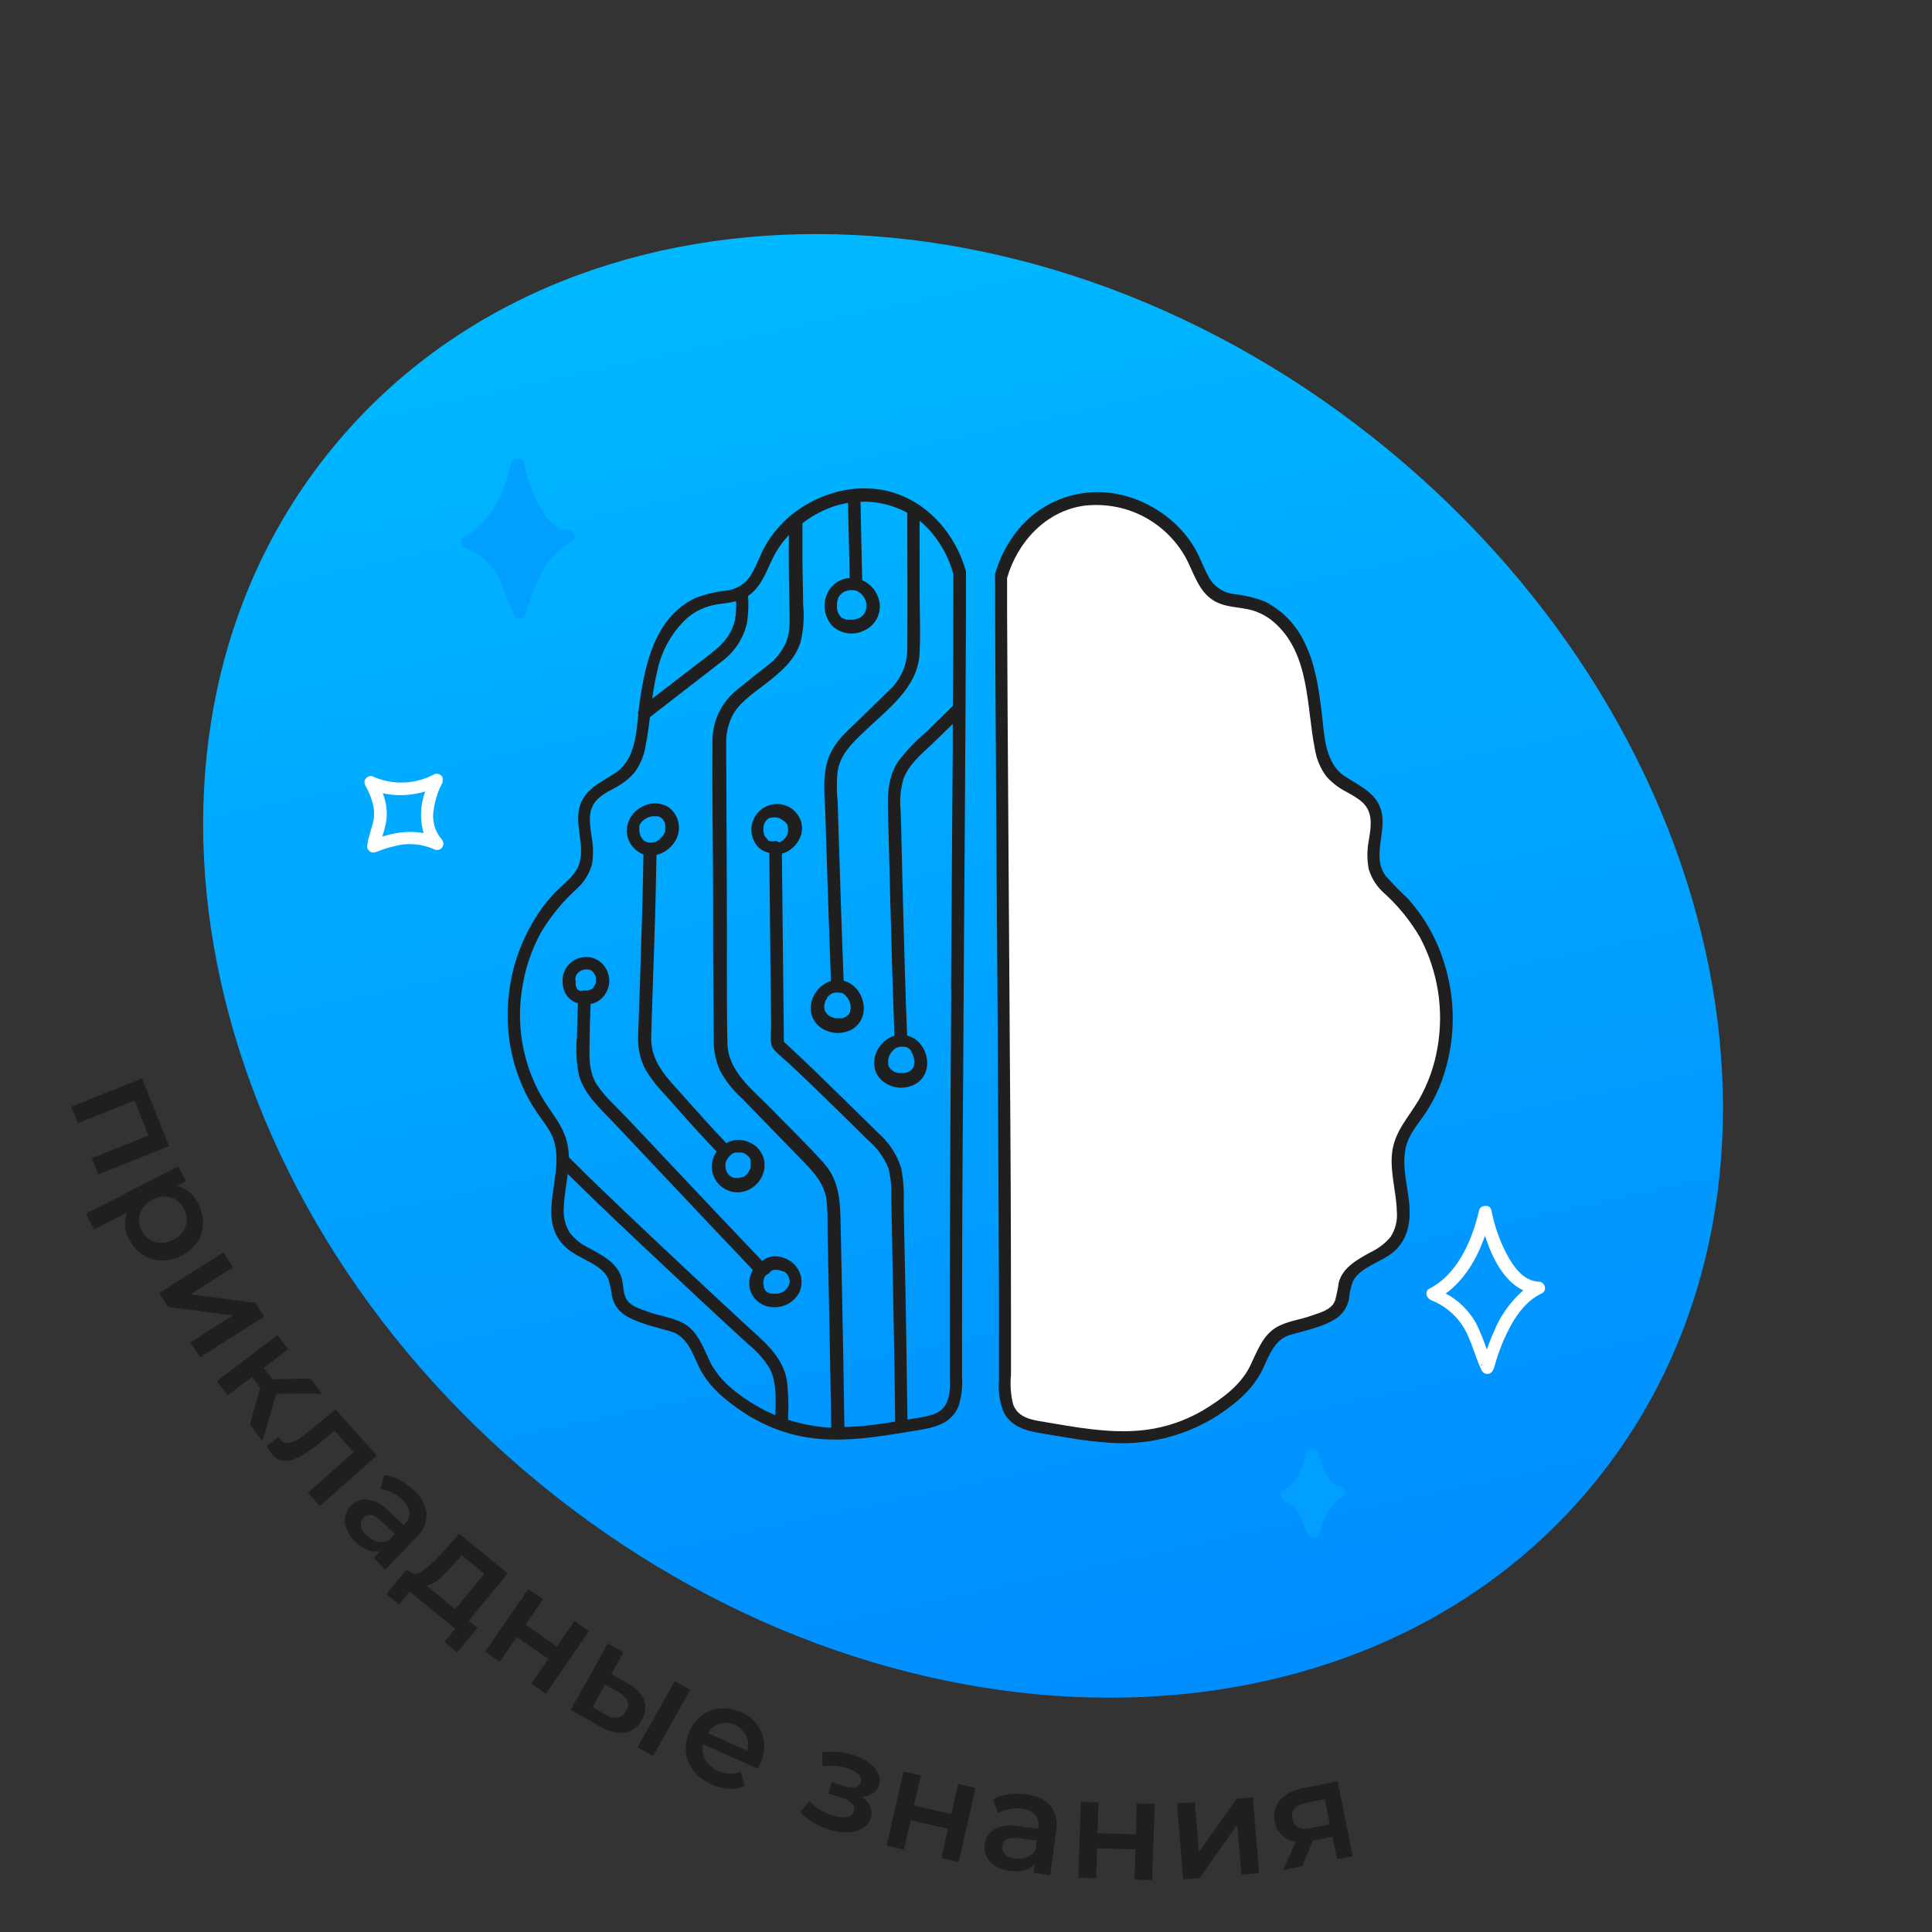 <svg width="204" height="204" viewBox="0 0 204 204" fill="none" xmlns="http://www.w3.org/2000/svg" xmlns:xlink="http://www.w3.org/1999/xlink">
	<rect x="0" y="0" width="204" height="204" fill="#333333" stroke="none"/>
	<desc>
			Created with Pixso.
	</desc>
	<defs>
		<clipPath id="clip19_35972">
			<rect id="Фичи" width="204" height="204" fill="white" fill-opacity="0"/>
		</clipPath>
		<linearGradient x1="123.285" y1="211.274" x2="75.151" y2="-11.373" id="paint_linear_7_16432_0" gradientUnits="userSpaceOnUse">
            <stop stop-color="#0085FF"/>
            <stop offset="1" stop-color="#00C2FF"/>
		</linearGradient>
	</defs>
	<rect id="Фичи" width="204" height="204" fill="#FFFFFF" fill-opacity="0"/>
	<g clip-path="url(#clip19_35972)">
		<path id="Vector" d="M168.18 156.78C192.98 126.69 183.31 77.76 146.59 47.5C109.87 17.24 59.99 17.1 35.2 47.19C10.4 77.29 20.06 126.22 56.79 156.48C93.51 186.74 143.38 186.87 168.18 156.78Z" fill="url(#paint_linear_7_16432_0)" fill-opacity="1" fill-rule="evenodd"/>
		<path id="Vector" d="M105.65 60.9C105.65 77.22 106.08 117.28 106.08 146.73C106.02 147.73 106.33 148.71 106.94 149.51C107.66 150.2 108.6 150.61 109.6 150.67C116.44 151.75 123.71 153.75 131.34 146.4C133 144.79 133.14 141.89 135.14 140.7C136.03 140.16 137.14 140.3 140.47 138.84C141.97 138.17 141.84 136.21 142.03 135.54C142.65 133.33 145.73 132.98 147.21 131.21C149.55 128.41 146.76 124.02 147.92 120.54C148.4 119.41 149.03 118.35 149.81 117.39C154.52 110.51 153.45 100.28 147.42 94.52C146.62 93.76 145.7 93.02 145.3 91.98C144.42 89.78 146.1 87.06 144.94 85C144.03 83.4 141.84 83 140.63 81.66C139.92 80.72 139.49 79.6 139.37 78.42C138.88 75.55 138.79 72.59 137.88 69.83C136.98 67.07 135 64.41 132.16 63.72C130.92 63.42 129.55 63.5 128.46 62.83C127.13 62 126.64 60.34 125.95 58.92C124.92 56.89 123.31 55.21 121.32 54.1C119.34 52.98 117.07 52.48 114.8 52.66C110.3 53.08 106.84 56.54 105.65 60.9Z" fill="#FFFFFF" fill-opacity="1" fill-rule="nonzero"/>
		<path id="Vector" d="M79.33 122.5L79.33 122.56L79.33 122.5Z" fill="#1F1F1F" fill-opacity="1" fill-rule="nonzero"/>
		<path id="Vector" d="M81.89 132.66C81.38 132.64 80.87 132.82 80.48 133.15C77.52 130.04 74.56 126.92 71.61 123.78L66.8 118.68L64.85 116.66C64.16 116.01 63.54 115.29 63 114.51C62.14 113.07 62.22 111.54 62.26 109.94C62.26 108.6 62.32 107.32 62.36 106.01C62.91 105.91 63.4 105.62 63.75 105.18C64.08 104.76 64.29 104.26 64.34 103.72C64.36 103.23 64.24 102.73 64 102.3C63.75 101.85 63.36 101.48 62.9 101.27C62.43 101.05 61.9 100.99 61.4 101.1C60.91 101.19 60.46 101.44 60.11 101.8C59.76 102.15 59.53 102.6 59.44 103.1C59.34 103.69 59.42 104.31 59.68 104.86C59.82 105.12 60.01 105.35 60.24 105.53C60.47 105.72 60.73 105.86 61.02 105.94C60.98 107.13 60.94 108.32 60.92 109.51C60.79 110.87 60.86 112.24 61.14 113.58C61.74 115.63 63.41 117.07 64.82 118.57C68.12 122.07 71.41 125.56 74.7 129.04L79.5 134.1C79.16 134.68 79.04 135.36 79.16 136.02C79.28 136.56 79.57 137.05 80 137.41C80.42 137.77 80.95 137.98 81.51 138.02C82.09 138.07 82.67 137.96 83.18 137.69C83.69 137.42 84.11 137 84.39 136.49C84.62 135.98 84.69 135.42 84.59 134.87C84.48 134.33 84.21 133.83 83.81 133.44C83.28 132.96 82.6 132.68 81.89 132.66ZM62.3 102.42L62.24 102.42C62.26 102.41 62.28 102.41 62.3 102.42ZM60.83 103.02L60.83 103.08C60.82 103.06 60.82 103.04 60.83 103.02ZM60.74 103.36C60.75 103.28 60.76 103.21 60.79 103.15C60.79 103.13 60.79 103.1 60.79 103.08L60.83 103C60.86 102.93 60.9 102.87 60.95 102.81L61.05 102.71L61.15 102.62C61.2 102.57 61.25 102.54 61.32 102.51L61.44 102.44L61.48 102.44L61.72 102.37L62 102.37L62.08 102.37L62.22 102.4L62.26 102.4L62.3 102.4C62.36 102.43 62.42 102.47 62.48 102.51L62.58 102.6L62.67 102.7C62.71 102.76 62.76 102.83 62.8 102.9L62.86 103.02C62.88 103.09 62.91 103.16 62.92 103.24L62.92 103.33C62.92 103.33 62.92 103.36 62.92 103.38C62.93 103.45 62.93 103.53 62.92 103.6L62.92 103.64C62.92 103.66 62.92 103.68 62.92 103.7C62.9 103.77 62.88 103.85 62.86 103.92L62.77 104.08C62.75 104.11 62.73 104.13 62.72 104.16L62.72 104.2C62.66 104.27 62.6 104.33 62.54 104.4C62.54 104.4 62.41 104.47 62.5 104.4C62.58 104.32 62.44 104.44 62.42 104.45L62.3 104.51L62.26 104.51C62.26 104.56 62.05 104.58 62 104.59L61.88 104.59C61.78 104.6 61.68 104.6 61.59 104.59L61.54 104.59L61.33 104.66L61.22 104.61L61.14 104.56L61.1 104.56L61.06 104.56L60.97 104.46C60.95 104.42 60.92 104.38 60.9 104.34C60.88 104.31 60.87 104.29 60.86 104.26C60.82 104.18 60.8 104.09 60.78 104L60.78 103.96C60.77 103.94 60.77 103.92 60.78 103.9C60.78 103.8 60.78 103.7 60.78 103.61C60.78 103.52 60.74 103.41 60.74 103.33L60.74 103.36ZM80.65 136.14C80.65 136.14 80.65 136.14 80.65 136.17L80.65 136.14ZM83.32 135.56L83.32 135.47C83.32 135.5 83.32 135.53 83.32 135.56C83.32 135.62 83.32 135.67 83.26 135.74L83.26 135.78C83.25 135.81 83.24 135.84 83.22 135.86C83.19 135.9 83.17 135.94 83.14 135.98L83.1 136.03C83.03 136.11 82.96 136.19 82.88 136.26L82.84 136.3L82.8 136.34L82.69 136.39L82.56 136.46C82.48 136.5 82.4 136.53 82.31 136.55C82.23 136.58 82.15 136.59 82.06 136.6L81.87 136.6C81.8 136.6 81.64 136.6 81.58 136.6L81.66 136.6L81.57 136.6L81.44 136.6C81.35 136.59 81.27 136.56 81.19 136.52L81.02 136.43L80.99 136.43L80.9 136.35L80.78 136.22L80.78 136.17C80.75 136.14 80.73 136.11 80.71 136.07L80.66 135.97L80.66 135.92C80.65 135.82 80.63 135.73 80.6 135.64C80.6 135.58 80.6 135.52 80.6 135.46C80.6 135.42 80.6 135.38 80.6 135.34C80.6 135.3 80.65 135.11 80.67 135.05C80.67 135.02 80.67 134.99 80.67 134.96C80.68 134.94 80.69 134.92 80.7 134.9L80.76 134.8L80.8 134.75L80.94 134.6L81.09 134.52C81.17 134.48 81.24 134.41 81.3 134.33L81.38 134.24L81.44 134.2L81.56 134.13L81.7 134.09L81.75 134.09C81.81 134.08 81.88 134.08 81.95 134.09L82.15 134.09L82.44 134.16L82.61 134.22C82.61 134.22 82.82 134.31 82.68 134.22C82.72 134.22 82.93 134.32 82.94 134.38L82.88 134.33L82.95 134.39L83.05 134.48L83.14 134.58C83.18 134.66 83.24 134.74 83.28 134.82L83.28 134.86C83.28 134.93 83.28 134.92 83.28 134.82C83.3 134.86 83.32 134.91 83.32 134.96C83.32 135.04 83.37 135.13 83.39 135.22C83.39 135.26 83.39 135.3 83.39 135.35C83.38 135.43 83.36 135.52 83.33 135.6L83.32 135.56Z" fill="#1F1F1F" fill-opacity="1" fill-rule="nonzero"/>
		<path id="Vector" d="M67.94 90.22C67.87 94.66 67.73 99.1 67.58 103.56C67.52 105.51 67.44 107.46 67.38 109.42C67.32 110.66 67.6 111.91 68.19 113.01C68.79 113.97 69.5 114.87 70.3 115.68C72.06 117.68 73.83 119.68 75.67 121.6C75.41 121.95 75.25 122.37 75.19 122.8C75.13 123.24 75.17 123.68 75.32 124.1C75.52 124.64 75.88 125.11 76.36 125.43C76.84 125.76 77.41 125.92 77.99 125.9C78.57 125.86 79.13 125.65 79.59 125.3C80.05 124.94 80.4 124.45 80.58 123.9C80.77 123.37 80.78 122.8 80.62 122.26C80.45 121.72 80.11 121.25 79.66 120.92C79.18 120.58 78.61 120.39 78.03 120.37C77.56 120.36 77.1 120.47 76.7 120.71C75.16 119.1 73.68 117.44 72.2 115.78C70.54 113.9 68.68 112.2 68.76 109.5C68.87 105.3 69.05 101.09 69.17 96.88C69.23 94.68 69.28 92.48 69.32 90.28C69.78 90.16 70.22 89.94 70.59 89.63C70.96 89.32 71.26 88.93 71.46 88.49C71.71 87.93 71.76 87.3 71.6 86.7C71.44 86.11 71.09 85.59 70.59 85.23C70.16 84.97 69.66 84.83 69.16 84.83C68.65 84.83 68.15 84.97 67.72 85.23C67.26 85.47 66.87 85.84 66.59 86.29C66.32 86.74 66.18 87.26 66.18 87.78C66.2 88.32 66.38 88.83 66.69 89.26C67 89.7 67.44 90.03 67.94 90.22ZM77.72 121.69L77.91 121.69L78.12 121.69C78.12 121.69 78.26 121.69 78.3 121.69L78.54 121.76L78.69 121.84L78.87 121.96L79.01 122.08L79.11 122.19C79.16 122.28 79.22 122.36 79.26 122.46L79.26 122.5L79.26 122.59C79.26 122.64 79.26 122.69 79.26 122.74C79.26 122.78 79.26 122.92 79.26 123.01C79.26 123.1 79.26 123.06 79.26 123.08C79.26 123.13 79.26 123.18 79.26 123.22C79.26 123.31 79.22 123.39 79.19 123.48C79.17 123.51 79.15 123.54 79.14 123.58L78.98 123.85L78.86 123.99C78.79 124.05 78.73 124.11 78.66 124.17C78.63 124.19 78.6 124.2 78.58 124.22C78.53 124.25 78.48 124.28 78.44 124.3L78.36 124.3C78.28 124.3 78.19 124.36 78.1 124.38L78 124.38L78 124.38C77.9 124.38 77.8 124.38 77.7 124.38L77.54 124.38L77.44 124.35L77.38 124.35L77.16 124.22L77.08 124.16L77.03 124.12C76.97 124.05 76.9 123.99 76.85 123.92L76.75 123.76L76.68 123.62C76.76 123.76 76.68 123.62 76.68 123.58C76.65 123.48 76.62 123.38 76.6 123.27L76.6 123.22C76.59 123.14 76.59 123.06 76.6 122.98C76.59 122.94 76.59 122.89 76.6 122.85C76.6 122.98 76.6 122.74 76.64 122.72L76.68 122.6L76.73 122.49C76.78 122.4 76.83 122.31 76.9 122.23L76.96 122.16L77.06 122.04L77.27 121.86L77.34 121.82L77.47 121.74L77.56 121.71L77.72 121.69ZM67.5 87.26C67.5 87.23 67.5 87.2 67.5 87.18C67.5 87.15 67.51 87.13 67.53 87.12C67.57 87.03 67.62 86.95 67.68 86.88L67.74 86.8C67.79 86.74 67.85 86.69 67.9 86.64L68.02 86.54C68.14 86.46 68.27 86.39 68.4 86.32L68.58 86.26L68.87 86.19L69.33 86.19L69.42 86.19L69.54 86.22L69.6 86.22L69.56 86.22C69.62 86.22 69.72 86.3 69.77 86.33L69.84 86.38L69.91 86.44L69.99 86.52L70.04 86.6C70.1 86.68 70.14 86.76 70.19 86.84L70.19 86.88C70.21 86.93 70.23 86.99 70.24 87.04C70.24 87.08 70.24 87.24 70.24 87.24C70.24 87.24 70.24 87.39 70.24 87.46C70.24 87.54 70.24 87.53 70.24 87.56C70.24 87.6 70.24 87.7 70.24 87.72C70.23 87.75 70.22 87.79 70.21 87.82L70.21 87.88C70.16 87.98 70.1 88.08 70.04 88.17L69.98 88.27C69.98 88.27 69.92 88.34 69.91 88.35C69.82 88.44 69.74 88.53 69.64 88.62L69.6 88.66L69.44 88.76L69.32 88.84L69.2 88.89C69.11 88.92 69.01 88.95 68.91 88.97L68.47 88.97L68.28 88.92C68.22 88.88 68.17 88.85 68.11 88.83L68.04 88.78C67.99 88.74 67.96 88.71 67.92 88.67L67.85 88.6L67.79 88.52L67.67 88.34L67.6 88.2C67.6 88.18 67.6 88.17 67.6 88.16C67.6 88.06 67.54 87.96 67.51 87.85L67.51 87.81C67.51 87.77 67.51 87.74 67.51 87.7C67.51 87.66 67.51 87.58 67.51 87.53L67.51 87.48C67.49 87.42 67.51 87.33 67.53 87.26L67.5 87.26Z" fill="#1F1F1F" fill-opacity="1" fill-rule="nonzero"/>
		<path id="Vector" d="M96.48 112.74C96.47 112.75 96.47 112.76 96.48 112.78L96.48 112.74Z" fill="#1F1F1F" fill-opacity="1" fill-rule="nonzero"/>
		<path id="Vector" d="M89.71 106.98C89.71 107 89.71 107.01 89.71 107.02L89.71 106.98Z" fill="#1F1F1F" fill-opacity="1" fill-rule="nonzero"/>
		<path id="Vector" d="M102 60.33C100.91 56.49 98.12 53.14 94.21 51.98C90.21 50.8 85.67 52.22 82.72 55.13C82 55.85 81.37 56.66 80.85 57.54C80.31 58.48 79.97 59.54 79.44 60.46C79.18 60.97 78.8 61.4 78.34 61.73C77.87 62.06 77.34 62.27 76.78 62.35C75.63 62.46 74.51 62.73 73.44 63.14C68.98 65.23 68 70.56 67.44 74.93C67.44 74.97 67.44 75.01 67.44 75.05C67.41 75.11 67.38 75.18 67.37 75.25C67.37 75.32 67.37 75.39 67.4 75.46C67.14 77.79 66.98 80.39 64.82 81.72C63.15 82.75 61.38 83.58 61.09 85.72C60.8 87.86 62.16 90.39 60.56 92.3C59.89 93.12 59 93.78 58.28 94.58C57.6 95.35 56.99 96.17 56.46 97.04C54.32 100.53 53.35 104.59 53.66 108.66C53.81 110.67 54.29 112.65 55.08 114.5C55.48 115.47 55.98 116.39 56.56 117.26C57.23 118.29 58.12 119.26 58.5 120.46C58.67 121.08 58.76 121.71 58.76 122.35C58.73 122.45 58.73 122.56 58.76 122.66C58.66 125.92 57.01 129.5 59.99 131.92C61.24 132.95 63.44 133.46 64.21 134.97C64.41 135.62 64.56 136.29 64.64 136.97C64.83 137.75 65.31 138.42 65.98 138.86C67.44 139.78 69.27 140.12 70.9 140.61C72.52 141.1 73.1 142.84 73.76 144.24C74.75 146.35 76.53 147.81 78.42 149.08C79.62 149.88 80.92 150.53 82.28 151.02C83 151.27 83.73 151.48 84.48 151.64C88.38 152.44 92.31 151.78 96.18 151.14C98.18 150.81 100.36 150.59 101.21 148.48C101.53 147.47 101.66 146.42 101.58 145.37L101.58 142C101.58 132.59 101.62 123.18 101.7 113.78C101.75 104.6 101.81 95.43 101.88 86.27C101.93 78.98 101.97 71.69 102 64.4C102 63.1 102 61.81 102 60.52C102.01 60.49 102.01 60.46 102 60.44C102 60.4 102 60.37 102 60.33ZM91.18 63L91.24 63.08L91.32 63.22C91.32 63.27 91.37 63.32 91.4 63.37L91.4 63.42C91.43 63.52 91.46 63.62 91.48 63.73C91.48 63.79 91.48 63.89 91.48 63.77C91.48 63.83 91.48 63.9 91.48 63.96L91.48 64.12C91.48 64.12 91.48 64.12 91.48 64.17C91.48 64.22 91.43 64.39 91.4 64.5L91.33 64.66C91.31 64.71 91.28 64.75 91.25 64.79L91.25 64.82C91.18 64.9 91.11 64.97 91.04 65.04C91.01 65.06 90.99 65.08 90.97 65.1L90.88 65.16C90.79 65.22 90.7 65.26 90.62 65.31L90.54 65.31L90.42 65.36L90.13 65.43L90.06 65.43L89.94 65.43L89.58 65.43L89.42 65.43C89.37 65.42 89.32 65.41 89.28 65.39L89.22 65.39L88.96 65.26C88.95 65.25 88.93 65.25 88.92 65.26L88.82 65.17L88.72 65.06C88.68 65.02 88.62 64.92 88.68 65.02C88.64 64.94 88.58 64.86 88.53 64.78C88.5 64.73 88.48 64.68 88.46 64.64C88.52 64.76 88.46 64.64 88.46 64.59C88.43 64.49 88.4 64.4 88.38 64.3C88.38 64.28 88.38 64.26 88.38 64.24C88.38 64.24 88.38 64.12 88.38 64.1C88.38 64 88.38 63.9 88.38 63.8C88.38 63.75 88.38 63.7 88.38 63.65C88.38 63.78 88.38 63.65 88.38 63.6C88.41 63.49 88.44 63.37 88.48 63.26C88.48 63.2 88.56 63.1 88.48 63.22C88.48 63.16 88.52 63.11 88.55 63.06L88.64 62.91L88.68 62.86C88.76 62.79 88.84 62.7 88.92 62.62L88.98 62.58C89.04 62.54 89.11 62.5 89.18 62.46L89.26 62.42L89.3 62.42L89.54 62.35L89.68 62.32L90.05 62.32L90.13 62.32L90.31 62.36L90.4 62.36L90.51 62.41L90.78 62.58L90.85 62.63L90.97 62.74L91.08 62.86L91.18 63ZM72.72 65.13C73.55 64.46 74.54 64.02 75.59 63.84C76.3 63.72 77.02 63.66 77.72 63.48C77.76 64.14 77.72 64.82 77.6 65.48C77.23 67.08 76.22 68.14 74.94 69.1L68.87 73.77C69 72.75 69.19 71.73 69.43 70.73C69.9 68.57 71.04 66.61 72.69 65.14L72.72 65.13ZM74.98 143.8C74.24 142.28 73.65 140.46 72.05 139.66C70.94 139.1 69.62 138.94 68.46 138.52C67.52 138.17 66.4 137.92 66.01 136.89C65.79 136.28 65.82 135.62 65.65 135C65.21 133.37 63.65 132.57 62.27 131.82C61.43 131.43 60.7 130.86 60.14 130.14C59.65 129.31 59.44 128.36 59.54 127.41C59.58 126.26 59.8 125.11 59.95 123.96C63.47 127.44 67.07 130.82 70.68 134.2C72.62 136.03 74.57 137.85 76.53 139.66L78.95 141.89C79.9 142.64 80.71 143.55 81.33 144.6C82 146.03 81.93 147.8 81.87 149.43C81.2 149.15 80.54 148.83 79.92 148.46C77.96 147.33 76 145.85 74.96 143.78L74.98 143.8ZM83.2 149.92C83.29 148.52 83.25 147.11 83.08 145.72C82.6 143.1 80.51 141.53 78.68 139.83C74.54 136 70.41 132.14 66.31 128.25C64.22 126.26 62.13 124.26 60.08 122.21C60.06 121.91 60.04 121.62 60 121.33C59.76 119.1 58.22 117.58 57.14 115.72C55.15 112.19 54.46 108.08 55.18 104.1C55.5 102.12 56.16 100.22 57.12 98.46C58.14 96.75 59.42 95.19 60.9 93.85C61.68 93.15 62.24 92.24 62.52 91.23C62.66 90.25 62.65 89.26 62.46 88.29C62.32 87.26 62.1 86.1 62.57 85.12C63.04 84.15 63.98 83.72 64.83 83.24C65.66 82.83 66.4 82.25 67.01 81.56C67.63 80.69 68.04 79.69 68.19 78.63C68.38 77.67 68.51 76.7 68.63 75.72L76.28 69.79C77.59 68.8 78.51 67.39 78.87 65.79C79.02 64.84 79.06 63.88 78.99 62.92C80.6 61.85 81.04 59.82 81.96 58.26C82.34 57.62 82.79 57.03 83.3 56.49C83.26 58.98 83.3 61.47 83.36 63.96C83.36 65.34 83.52 66.71 82.92 68C82.48 68.9 81.84 69.68 81.04 70.27C79.94 71.14 78.83 72 77.76 72.88C76.97 73.53 76.33 74.34 75.89 75.27C75.46 76.19 75.23 77.19 75.23 78.22C75.18 83.12 75.27 88.03 75.29 92.93C75.29 98.52 75.31 104.11 75.36 109.71C75.33 110.86 75.56 111.99 76.02 113.04C76.61 114.13 77.39 115.11 78.31 115.94C80.53 118.22 82.75 120.51 84.98 122.81C86.04 123.91 86.98 124.98 87.26 126.58C87.37 127.57 87.4 128.56 87.38 129.55C87.38 130.62 87.42 131.69 87.44 132.76C87.54 137.93 87.65 143.1 87.73 148.27L87.77 150.75C86.21 150.67 84.66 150.39 83.18 149.9L83.2 149.92ZM100.44 104.47C100.38 113.56 100.33 122.66 100.29 131.75C100.29 136.13 100.29 140.5 100.29 144.88C100.29 145.93 100.41 147.06 99.99 148.05C99.49 149.22 98.3 149.49 97.15 149.67L95.82 149.9C95.74 143.68 95.64 137.44 95.5 131.19L95.42 127.11C95.48 125.85 95.39 124.59 95.16 123.35C94.7 121.89 93.84 120.58 92.68 119.58L89.44 116.4C87.23 114.24 85.03 112.06 82.77 110C82.7 103.38 82.63 96.76 82.56 90.14C83 90.02 83.41 89.79 83.74 89.48C84.08 89.17 84.34 88.79 84.51 88.36C84.72 87.84 84.74 87.26 84.58 86.72C84.39 86.18 84.05 85.71 83.59 85.38C83.05 85 82.39 84.84 81.73 84.91C81.07 84.99 80.47 85.3 80.03 85.8C79.59 86.29 79.34 86.92 79.34 87.58C79.33 88.24 79.57 88.88 80 89.38C80.33 89.73 80.76 89.96 81.23 90.05L81.36 102.95L81.42 108.4C81.42 109.07 81.22 110.24 81.69 110.79C82.29 111.46 83.08 112.06 83.74 112.7C84.62 113.52 85.49 114.36 86.36 115.2C88.13 116.91 89.89 118.64 91.63 120.37C92.58 121.16 93.32 122.17 93.8 123.32C94.06 124.35 94.16 125.41 94.11 126.48C94.15 128.7 94.2 130.92 94.24 133.14C94.35 138.8 94.46 144.48 94.52 150.11C93.59 150.26 92.66 150.4 91.72 150.51C90.87 150.61 90.02 150.66 89.16 150.67C89.1 145.89 89 141.12 88.91 136.33C88.86 134.01 88.82 131.69 88.76 129.37C88.72 126.98 88.68 124.74 87 122.83C85.31 120.92 83.31 119.02 81.48 117.12C79.54 115.12 76.81 113.12 76.81 110.09C76.71 105.24 76.77 100.38 76.75 95.53C76.72 89.9 76.7 84.27 76.68 78.64C76.63 77.47 76.9 76.31 77.48 75.3C78.31 73.97 79.85 72.99 81.07 72.02C82.56 70.84 83.92 69.7 84.53 67.8C84.85 66.49 84.94 65.14 84.8 63.8C84.8 62.32 84.74 60.83 84.73 59.34C84.73 58.01 84.73 56.61 84.73 55.25C85.32 54.79 85.96 54.38 86.64 54.05C87.55 53.59 88.53 53.27 89.54 53.1L89.72 61.03C89.27 61.06 88.82 61.2 88.43 61.43C87.89 61.77 87.48 62.28 87.26 62.88C87.06 63.43 87.01 64.02 87.13 64.6C87.25 65.18 87.52 65.71 87.93 66.14C88.38 66.54 88.93 66.79 89.53 66.87C90.12 66.95 90.73 66.84 91.26 66.57C91.83 66.31 92.29 65.88 92.58 65.33C92.87 64.78 92.97 64.15 92.86 63.54C92.76 63.04 92.54 62.57 92.23 62.17C91.91 61.78 91.5 61.46 91.04 61.26L90.86 52.98C92.58 52.91 94.28 53.32 95.8 54.14C95.8 58.97 95.83 63.8 95.8 68.63C95.79 69.44 95.61 70.24 95.27 70.98C94.94 71.72 94.45 72.38 93.85 72.92L90.47 76.22C89.39 77.26 88.26 78.22 87.64 79.65C86.72 81.72 87.1 84.14 87.16 86.32C87.34 92.07 87.52 97.82 87.74 103.58C87.33 103.71 86.95 103.93 86.63 104.22C86.31 104.51 86.05 104.86 85.87 105.26C85.6 105.83 85.54 106.48 85.68 107.1C85.84 107.67 86.19 108.17 86.68 108.52C87.12 108.82 87.64 109.01 88.19 109.06C88.73 109.11 89.27 109.01 89.77 108.79C90.26 108.56 90.67 108.17 90.92 107.69C91.18 107.15 91.27 106.55 91.16 105.96C91.06 105.35 90.79 104.79 90.37 104.34C90.02 103.95 89.57 103.69 89.08 103.56C88.88 98.46 88.72 93.35 88.56 88.23C88.52 87.04 88.48 85.84 88.45 84.65C88.33 83.56 88.33 82.46 88.45 81.38C88.78 79.6 89.96 78.5 91.18 77.32C93.6 74.97 96.94 72.66 97.1 68.96C97.21 66.66 97.1 64.3 97.1 62.03L97.1 55C97.35 55.19 97.58 55.4 97.81 55.62C99.17 57.01 100.15 58.73 100.66 60.61C100.66 65.28 100.66 69.89 100.61 74.53L97.76 77.33C96.67 78.24 95.69 79.28 94.83 80.41C93.5 82.41 93.75 84.76 93.8 87.08C93.92 92.1 94.06 97.12 94.2 102.14C94.28 104.55 94.35 106.95 94.44 109.36C94.03 109.49 93.65 109.71 93.33 110C93.01 110.29 92.75 110.64 92.57 111.04C92.3 111.61 92.24 112.26 92.38 112.88C92.53 113.45 92.89 113.95 93.38 114.29C93.82 114.6 94.34 114.79 94.89 114.84C95.43 114.89 95.97 114.79 96.47 114.56C96.96 114.34 97.37 113.95 97.62 113.47C97.88 112.93 97.97 112.33 97.86 111.74C97.76 111.13 97.48 110.56 97.07 110.11C96.72 109.73 96.27 109.47 95.78 109.34C95.6 104.83 95.48 100.32 95.36 95.8L95.18 88.65C95.18 87.65 95.12 86.65 95.1 85.64C94.99 84.54 95.07 83.42 95.36 82.35C95.9 80.76 97.24 79.68 98.4 78.58L100.6 76.44L100.6 79.19C100.54 87.59 100.47 96.02 100.42 104.46L100.44 104.47ZM81 88.57L80.89 88.47L80.82 88.38L80.68 88.15C80.68 88.15 80.68 88.08 80.68 88.06C80.68 88.04 80.64 87.88 80.61 87.78C80.58 87.69 80.61 87.7 80.61 87.65C80.61 87.6 80.61 87.46 80.61 87.37C80.61 87.34 80.61 87.32 80.61 87.29C80.63 87.18 80.66 87.08 80.69 86.98L80.74 86.89C80.78 86.81 80.83 86.73 80.88 86.66C80.9 86.64 80.91 86.62 80.93 86.61L81.03 86.51L81.08 86.46C81.14 86.42 81.2 86.38 81.27 86.35L81.32 86.35L81.36 86.35L81.42 86.35L81.56 86.31L81.97 86.31C82.05 86.32 82.13 86.34 82.21 86.37C82.29 86.38 82.36 86.4 82.44 86.44L82.36 86.44L82.45 86.48L82.62 86.58L82.76 86.68L82.82 86.72L82.92 86.82C82.97 86.86 83.02 86.91 83.06 86.97C83.1 87.02 83.13 87.08 83.16 87.13L83.16 87.17L83.16 87.2C83.18 87.28 83.2 87.36 83.21 87.44C83.21 87.44 83.21 87.58 83.21 87.62C83.21 87.66 83.21 87.68 83.21 87.71C83.21 87.76 83.21 87.8 83.21 87.85C83.2 87.9 83.18 87.95 83.16 88C83.16 88 83.16 88.05 83.16 88.08C83.12 88.17 83.07 88.26 83.01 88.35L82.95 88.44L82.89 88.51C82.81 88.6 82.73 88.68 82.64 88.75L82.46 88.86L82.32 88.94L82.24 88.94C82.17 88.87 82.08 88.83 81.98 88.81C81.89 88.8 81.79 88.8 81.69 88.84L81.58 88.84L81.48 88.84L81.42 88.84C81.37 88.83 81.33 88.81 81.28 88.8L81.22 88.8L81.1 88.73L81 88.57ZM81.28 86.25C81.3 86.24 81.33 86.24 81.35 86.25L81.28 86.25ZM81.56 86.16C81.58 86.15 81.61 86.15 81.64 86.16L81.56 86.16ZM83.18 86.98C83.18 87 83.18 87.01 83.18 87.03L83.18 86.98ZM89.41 105.26C89.46 105.26 89.56 105.48 89.58 105.52L89.64 105.64C89.64 105.64 89.74 105.8 89.68 105.72C89.62 105.63 89.68 105.77 89.72 105.8C89.75 105.84 89.72 105.9 89.76 105.95C89.78 106.04 89.8 106.13 89.82 106.22C89.82 106.26 89.82 106.32 89.82 106.37C89.83 106.42 89.83 106.47 89.82 106.52C89.79 106.61 89.77 106.7 89.76 106.8L89.76 106.86L89.68 107C89.68 107 89.57 107.14 89.64 107.08C89.7 107.02 89.64 107.12 89.58 107.14C89.55 107.17 89.52 107.2 89.49 107.22C89.49 107.22 89.36 107.36 89.43 107.28L89.36 107.33C89.27 107.37 89.19 107.41 89.11 107.46L88.95 107.52L88.83 107.52C88.79 107.52 88.64 107.52 88.75 107.52C88.86 107.52 88.75 107.52 88.69 107.52L88.52 107.52L88.24 107.52L88.1 107.48C88 107.46 87.92 107.44 87.83 107.4C87.78 107.38 87.73 107.35 87.68 107.34L87.46 107.19C87.42 107.15 87.38 107.12 87.34 107.08C87.31 107.05 87.28 107.02 87.26 106.99L87.11 106.75C87.09 106.71 87.07 106.66 87.06 106.62C87.06 106.56 87.06 106.51 87.03 106.46C87.03 106.35 87.03 106.25 87.03 106.14C87.04 106.08 87.06 106.02 87.08 105.96C87.08 105.91 87.11 105.86 87.12 105.8C87.13 105.79 87.13 105.78 87.12 105.76C87.17 105.66 87.23 105.55 87.3 105.46L87.35 105.38L87.35 105.34L87.33 105.33C87.4 105.26 87.5 105.12 87.59 105.09L87.55 105.09L87.64 105.02L87.79 104.94L87.95 104.86L87.99 104.86L88.17 104.81L88.24 104.81C88.31 104.81 88.3 104.81 88.28 104.81C88.36 104.8 88.45 104.8 88.54 104.81L88.62 104.81L88.74 104.84L88.85 104.84L88.9 104.84L89.14 104.99L89.27 105.11L89.36 105.2L89.4 105.26C89.5 105.42 89.4 105.33 89.39 105.33L89.41 105.26ZM89.82 106.18C89.8 106.2 89.79 106.11 89.8 106.21L89.82 106.18ZM86.88 106.27C86.88 106.27 86.88 106.27 86.88 106.23L86.88 106.27ZM96.17 111.02C96.22 111.02 96.32 111.23 96.34 111.27L96.4 111.39C96.4 111.39 96.5 111.56 96.44 111.47C96.38 111.38 96.44 111.52 96.44 111.55C96.44 111.58 96.48 111.65 96.49 111.7C96.5 111.79 96.52 111.88 96.55 111.97C96.55 112.02 96.55 112.07 96.55 112.12C96.55 112.17 96.55 112.22 96.55 112.27C96.52 112.36 96.5 112.45 96.49 112.55L96.49 112.62L96.41 112.76C96.41 112.76 96.3 112.9 96.36 112.83C96.43 112.76 96.33 112.87 96.3 112.9L96.22 112.98C96.22 112.98 96.09 113.12 96.16 113.04L96.08 113.08C96 113.12 95.91 113.17 95.84 113.22L95.68 113.26L95.56 113.3C95.52 113.3 95.37 113.3 95.48 113.3C95.58 113.3 95.48 113.3 95.42 113.3L94.96 113.3L94.81 113.3C94.72 113.28 94.63 113.25 94.54 113.22C94.49 113.19 94.45 113.17 94.4 113.15L94.17 113C94.13 112.96 94.09 112.93 94.05 112.9L93.97 112.8L93.82 112.56C93.82 112.56 93.79 112.46 93.78 112.42C93.76 112.38 93.78 112.32 93.78 112.26C93.78 112.25 93.78 112.23 93.78 112.22C93.78 112.12 93.78 112.02 93.78 111.92C93.79 111.85 93.8 111.79 93.82 111.74C93.82 111.68 93.86 111.63 93.87 111.58C93.87 111.56 93.87 111.55 93.87 111.54C93.92 111.43 93.98 111.32 94.04 111.22L94.1 111.14C94.12 111.11 94.14 111.08 94.17 111.06C94.24 110.99 94.34 110.84 94.43 110.81C94.52 110.78 94.32 110.88 94.39 110.81L94.48 110.74L94.62 110.66L94.79 110.58L94.83 110.58L95.01 110.53L95.08 110.53C95.15 110.53 95.14 110.53 95.12 110.53C95.2 110.52 95.28 110.52 95.37 110.53L95.46 110.53L95.58 110.53L95.69 110.57L95.74 110.57C95.82 110.61 95.9 110.66 95.98 110.72L96.11 110.84L96.2 110.93L96.24 110.98C96.27 111.18 96.16 111.05 96.16 111.05L96.17 111.02ZM96.58 111.93C96.56 111.95 96.56 111.86 96.56 112L96.58 111.93ZM93.64 112.02C93.64 112.02 93.64 112.02 93.64 111.98L93.64 112.02Z" fill="#1F1F1F" fill-opacity="1" fill-rule="nonzero"/>
		<path id="Vector" d="M152.82 102.85C152.34 100.87 151.55 98.98 150.46 97.26C149.93 96.42 149.33 95.64 148.67 94.9C147.84 94.13 147.05 93.32 146.3 92.46C144.89 90.56 146.3 88.08 145.92 85.95C145.55 83.82 143.67 83.05 142.03 81.99C139.78 80.53 139.84 77.39 139.53 75C139.23 72.62 138.87 70.11 137.77 67.89C136.89 65.97 135.38 64.42 133.49 63.48C132.41 63.09 131.29 62.83 130.16 62.71C129.59 62.62 129.06 62.39 128.6 62.05C128.14 61.71 127.77 61.26 127.53 60.74C127.02 59.79 126.67 58.74 126.12 57.82C125.59 56.94 124.95 56.14 124.22 55.43C122.71 53.97 120.85 52.91 118.83 52.36C116.88 51.82 114.82 51.83 112.87 52.39C110.93 52.96 109.18 54.05 107.82 55.56C106.54 57.01 105.6 58.74 105.07 60.61L105.07 60.7C105.06 60.73 105.06 60.76 105.07 60.79C105.07 60.82 105.07 60.85 105.07 60.88C105.07 67.42 105.12 73.98 105.16 80.53C105.21 89.42 105.27 98.32 105.34 107.24C105.39 116.76 105.44 126.27 105.48 135.79C105.48 138.02 105.48 140.25 105.48 142.46C105.48 143.58 105.48 144.7 105.48 145.82C105.4 146.86 105.54 147.91 105.88 148.89C106.78 151 109 151.18 110.99 151.52C112.98 151.85 114.82 152.18 116.75 152.31C120.97 152.71 125.2 151.67 128.75 149.35C130.66 148.06 132.38 146.61 133.36 144.5C134.03 143.08 134.59 141.43 136.23 140.95C137.87 140.47 139.75 140.12 141.17 139.16C141.83 138.68 142.28 137.96 142.44 137.16C142.49 136.5 142.64 135.85 142.88 135.24C143.72 133.74 145.86 133.27 147.13 132.2C148.67 130.91 148.98 128.96 148.8 127.05C148.6 124.98 147.89 122.74 148.57 120.7C148.97 119.51 149.85 118.54 150.53 117.51C151.1 116.64 151.59 115.72 151.99 114.77C153.52 110.98 153.81 106.81 152.82 102.85ZM151.79 110.59C151.46 112.56 150.79 114.45 149.79 116.18C148.68 118.04 147.2 119.55 146.98 121.81C146.78 123.86 147.44 125.86 147.49 127.9C147.58 128.85 147.35 129.81 146.82 130.62C146.24 131.31 145.51 131.86 144.69 132.24C143.36 132.98 141.79 133.8 141.36 135.42C141.27 136.07 141.14 136.72 140.96 137.36C140.56 138.34 139.36 138.6 138.45 138.93C137.31 139.34 136 139.49 134.93 140.06C133.32 140.92 132.74 142.72 131.98 144.27C130.97 146.32 128.92 147.78 126.99 148.94C125.15 150.01 123.11 150.71 120.99 150.98C117.24 151.45 113.47 150.67 109.78 150.06C108.6 149.86 107.44 149.53 106.98 148.3C106.72 147.27 106.65 146.21 106.75 145.16C106.75 143 106.75 140.85 106.75 138.7C106.75 129.62 106.71 120.55 106.63 111.47C106.58 102.76 106.52 94.06 106.46 85.35C106.41 78.45 106.37 71.55 106.34 64.64C106.34 63.44 106.34 62.23 106.34 61.02C107.45 57.22 110.41 53.98 114.45 53.4C116.55 53.15 118.69 53.51 120.59 54.46C122.48 55.41 124.06 56.9 125.12 58.74C126.07 60.42 126.52 62.59 128.39 63.55C129.39 64.07 130.52 64.09 131.61 64.3C132.65 64.49 133.63 64.95 134.44 65.63C138.36 68.96 137.92 74.58 138.85 79.15C139.02 80.2 139.45 81.2 140.1 82.04C140.72 82.72 141.47 83.27 142.29 83.68C143.15 84.17 144.14 84.68 144.52 85.68C144.91 86.68 144.68 87.8 144.52 88.8C144.34 89.78 144.34 90.78 144.52 91.76C144.82 92.77 145.41 93.67 146.21 94.36C147.68 95.7 148.94 97.26 149.94 98.98C151.83 102.54 152.48 106.62 151.79 110.59Z" fill="#1F1F1F" fill-opacity="1" fill-rule="nonzero"/>
		<path id="Vector" d="M15.68 119.89L9.7 122.28L10.39 124.01L17.85 121.03L15 113.88L7.54 116.86L8.24 118.6L14.21 116.22L15.68 119.89Z" fill="#1F1F1F" fill-opacity="1" fill-rule="nonzero"/>
		<path id="Vector" d="M19.14 132.61C19.82 132.28 20.4 131.78 20.82 131.16C21.21 130.58 21.42 129.9 21.44 129.21C21.46 128.48 21.28 127.76 20.94 127.11C20.71 126.64 20.39 126.23 20 125.89C19.63 125.57 19.18 125.34 18.71 125.22L19.64 124.74L18.83 123.16L9.08 128.15L9.94 129.82L13.41 128.04C13.23 128.49 13.16 128.97 13.2 129.46C13.23 129.94 13.38 130.4 13.62 130.82C13.94 131.48 14.43 132.04 15.03 132.46C15.61 132.85 16.28 133.07 16.98 133.09C17.73 133.12 18.47 132.95 19.14 132.61ZM16.35 131.14C16.04 131.05 15.76 130.89 15.52 130.69C15.28 130.48 15.09 130.22 14.96 129.94C14.75 129.56 14.66 129.14 14.68 128.72C14.69 128.3 14.82 127.89 15.06 127.55C15.33 127.17 15.69 126.87 16.1 126.66C16.51 126.44 16.97 126.33 17.44 126.34C17.85 126.35 18.26 126.48 18.61 126.7C18.97 126.94 19.25 127.26 19.44 127.65C19.59 127.93 19.69 128.23 19.71 128.55C19.74 128.86 19.7 129.18 19.6 129.48C19.49 129.8 19.31 130.08 19.08 130.33C18.85 130.57 18.57 130.77 18.27 130.91C17.98 131.07 17.66 131.18 17.33 131.22C17 131.26 16.67 131.23 16.35 131.14Z" fill="#1F1F1F" fill-opacity="1" fill-rule="nonzero"/>
		<path id="Vector" d="M26.98 137.58L20.13 136.66L24.6 133.83L23.59 132.24L16.81 136.54L17.74 138L24.58 138.9L20.11 141.74L21.12 143.32L27.9 139.02L26.98 137.58Z" fill="#1F1F1F" fill-opacity="1" fill-rule="nonzero"/>
		<path id="Vector" d="M34 147.16L32.78 145.56L28.76 145.64L27.84 144.44L30.43 142.47L29.29 140.98L22.9 145.84L24.04 147.33L26.6 145.38L27.48 146.54L26.39 150.42L27.72 152.18L29.16 147.18L34 147.16Z" fill="#1F1F1F" fill-opacity="1" fill-rule="nonzero"/>
		<path id="Vector" d="M35.44 148.81L33.04 150.78C32.43 151.28 31.94 151.65 31.59 151.89C31.27 152.12 30.91 152.27 30.52 152.35C30.35 152.38 30.18 152.37 30.02 152.31C29.86 152.25 29.72 152.15 29.61 152.02C29.53 151.92 29.46 151.82 29.4 151.72L28.17 152.7C28.32 153.02 28.51 153.32 28.74 153.58C28.9 153.8 29.12 153.97 29.36 154.08C29.61 154.2 29.88 154.25 30.15 154.25C30.77 154.2 31.38 154 31.91 153.66C32.67 153.2 33.4 152.68 34.09 152.1L35.33 151.08L37.33 153.33L32.53 157.62L33.78 159.02L39.78 153.69L35.44 148.81Z" fill="#1F1F1F" fill-opacity="1" fill-rule="nonzero"/>
		<path id="Vector" d="M45.04 159.86C44.92 158.89 44.45 158 43.71 157.37C43.25 156.93 42.74 156.55 42.18 156.25C41.68 155.98 41.13 155.8 40.57 155.73L40.15 157.23C40.57 157.26 40.98 157.38 41.36 157.57C41.76 157.77 42.14 158.03 42.46 158.34C42.87 158.68 43.14 159.15 43.23 159.67C43.24 159.92 43.2 160.15 43.1 160.38C43.01 160.6 42.87 160.79 42.7 160.96L42.62 161.04L41.12 159.61C40.52 158.94 39.72 158.49 38.84 158.33C38.51 158.29 38.17 158.33 37.86 158.45C37.55 158.57 37.27 158.75 37.05 159C36.74 159.31 36.53 159.71 36.46 160.15C36.38 160.6 36.44 161.06 36.62 161.48C36.83 161.99 37.14 162.44 37.54 162.82C37.92 163.19 38.38 163.49 38.88 163.68C39.28 163.84 39.72 163.87 40.14 163.78L39.48 164.49L40.66 165.76L43.92 162.36C44.28 162.05 44.56 161.67 44.76 161.23C44.95 160.8 45.05 160.34 45.04 159.86ZM41.04 162.64C40.67 162.83 40.24 162.88 39.84 162.78C39.42 162.67 39.03 162.45 38.72 162.14C38.41 161.88 38.2 161.53 38.11 161.14C38.08 160.99 38.09 160.83 38.13 160.67C38.18 160.52 38.26 160.39 38.38 160.28C38.87 159.76 39.51 159.88 40.29 160.63L41.69 161.96L41.04 162.64Z" fill="#1F1F1F" fill-opacity="1" fill-rule="nonzero"/>
		<path id="Vector" d="M53.6 166.13L48.49 161.94L46.66 164C46.06 164.68 45.39 165.3 44.66 165.85C44.47 166.03 44.22 166.13 43.96 166.15C43.7 166.17 43.44 166.09 43.23 165.94L42.94 165.71L40.8 168.32L42.13 169.43L43.26 168.05L48.07 172L46.93 173.38L48.26 174.5L50.41 171.88L49.5 171.13L53.6 166.13ZM48.07 169.92L45.01 167.4C45.49 167.33 45.94 167.12 46.3 166.79C46.87 166.29 47.4 165.75 47.9 165.18L48.76 164.22L51.14 166.17L48.07 169.92Z" fill="#1F1F1F" fill-opacity="1" fill-rule="nonzero"/>
		<path id="Vector" d="M60.66 171.16L58.8 173.85L55.48 171.55L57.33 168.86L55.78 167.8L51.22 174.4L52.76 175.47L54.57 172.86L57.9 175.16L56.09 177.77L57.64 178.84L62.2 172.23L60.66 171.16Z" fill="#1F1F1F" fill-opacity="1" fill-rule="nonzero"/>
		<path id="Vector" d="M67.76 181.62C67.95 181.31 68.08 180.96 68.12 180.59C68.17 180.23 68.13 179.86 68.01 179.51C67.66 178.74 67.06 178.12 66.3 177.76L64.54 176.75L65.83 174.46L64.19 173.54L60.25 180.54L63.42 182.33C64.17 182.83 65.07 183.05 65.97 182.96C66.35 182.89 66.71 182.73 67.02 182.5C67.33 182.27 67.58 181.96 67.76 181.62ZM66.12 180.66C66.03 180.84 65.91 181 65.75 181.12C65.6 181.24 65.42 181.33 65.22 181.37C64.77 181.42 64.32 181.3 63.95 181.05L62.57 180.26L63.9 177.88L65.29 178.66C65.69 178.86 66.02 179.18 66.24 179.58C66.31 179.76 66.34 179.95 66.31 180.14C66.29 180.33 66.23 180.51 66.12 180.66Z" fill="#1F1F1F" fill-opacity="1" fill-rule="nonzero"/>
		<path id="Vector" d="M67.31 184.51L71.25 177.51L72.89 178.43L68.95 185.43L67.31 184.51Z" fill="#1F1F1F" fill-opacity="1" fill-rule="evenodd"/>
		<path id="Vector" d="M79.95 182.11C79.51 181.52 78.92 181.06 78.25 180.78C77.57 180.46 76.83 180.33 76.08 180.39C75.38 180.44 74.7 180.69 74.13 181.12C73.54 181.56 73.08 182.15 72.8 182.83C72.48 183.5 72.35 184.25 72.42 185C72.5 185.73 72.78 186.42 73.24 187C73.75 187.62 74.41 188.11 75.16 188.43C75.73 188.7 76.36 188.86 77 188.89C77.56 188.92 78.13 188.81 78.64 188.56L78.2 187.09C77.82 187.24 77.42 187.3 77.01 187.29C76.61 187.27 76.21 187.17 75.85 187C75.27 186.76 74.79 186.34 74.48 185.81C74.2 185.31 74.12 184.73 74.26 184.18L80.02 186.75C80.13 186.54 80.22 186.38 80.27 186.26C80.59 185.57 80.73 184.81 80.68 184.06C80.63 183.35 80.37 182.67 79.95 182.11ZM78.9 184.86L74.75 183C75.02 182.52 75.47 182.16 76 182C76.53 181.84 77.1 181.89 77.6 182.13C78.12 182.34 78.54 182.75 78.78 183.26C79.02 183.76 79.07 184.33 78.9 184.86Z" fill="#1F1F1F" fill-opacity="1" fill-rule="nonzero"/>
		<path id="Vector" d="M91.75 186.12C91.24 185.75 90.68 185.47 90.08 185.3C89.03 184.97 87.91 184.88 86.82 185.03L86.86 186.5C87.73 186.38 88.62 186.45 89.46 186.71C89.9 186.83 90.31 187.06 90.64 187.38C90.76 187.47 90.84 187.6 90.89 187.74C90.93 187.88 90.94 188.04 90.9 188.18C90.86 188.32 90.78 188.44 90.68 188.53C90.57 188.62 90.45 188.68 90.31 188.71C89.93 188.77 89.54 188.73 89.18 188.6L87.85 188.18L87.47 189.38L88.96 189.85C89.35 189.95 89.71 190.16 89.99 190.45C90.09 190.55 90.16 190.69 90.19 190.83C90.22 190.97 90.21 191.12 90.16 191.26C90.11 191.42 90.01 191.57 89.88 191.67C89.74 191.78 89.58 191.85 89.42 191.87C88.91 191.93 88.39 191.87 87.91 191.7C87.44 191.54 86.99 191.34 86.58 191.08C86.17 190.83 85.79 190.53 85.47 190.19L84.5 191.33C84.9 191.75 85.34 192.11 85.84 192.42C86.36 192.73 86.92 192.99 87.5 193.18C88.15 193.39 88.82 193.49 89.5 193.48C90.05 193.47 90.6 193.32 91.08 193.05C91.49 192.81 91.8 192.42 91.94 191.96C92.08 191.57 92.06 191.14 91.89 190.76C91.69 190.34 91.38 189.99 90.99 189.75C91.4 189.73 91.8 189.6 92.15 189.37C92.47 189.16 92.7 188.85 92.82 188.48C92.95 188.08 92.92 187.63 92.73 187.25C92.5 186.79 92.17 186.4 91.75 186.12Z" fill="#1F1F1F" fill-opacity="1" fill-rule="nonzero"/>
		<path id="Vector" d="M100.45 191.54L96.51 190.65L97.23 187.47L95.4 187.05L93.62 194.88L95.45 195.3L96.16 192.2L100.1 193.1L99.4 196.2L101.23 196.61L103.01 188.78L101.18 188.36L100.45 191.54Z" fill="#1F1F1F" fill-opacity="1" fill-rule="nonzero"/>
		<path id="Vector" d="M108.34 189.47C107.71 189.38 107.07 189.38 106.44 189.47C105.88 189.55 105.34 189.73 104.84 190L105.4 191.46C105.75 191.23 106.15 191.08 106.56 191.02C107 190.93 107.45 190.92 107.9 190.98C108.44 191.01 108.94 191.25 109.32 191.65C109.46 191.83 109.57 192.05 109.63 192.28C109.69 192.51 109.69 192.75 109.65 192.98L109.65 193.1L107.59 192.83C106.71 192.64 105.8 192.76 104.99 193.15C104.52 193.45 104.18 193.91 104.04 194.45C103.89 194.98 103.94 195.55 104.18 196.05C104.38 196.46 104.7 196.8 105.1 197.04C105.56 197.31 106.08 197.49 106.62 197.54C107.14 197.63 107.68 197.6 108.19 197.47C108.61 197.36 108.98 197.13 109.27 196.8L109.14 197.78L110.9 198L111.52 193.34C111.61 192.87 111.6 192.4 111.5 191.94C111.4 191.48 111.2 191.05 110.92 190.67C110.24 189.96 109.32 189.53 108.34 189.47ZM109.37 195.26C109.18 195.63 108.87 195.92 108.48 196.08C108.08 196.25 107.63 196.3 107.2 196.24C106.8 196.21 106.42 196.06 106.12 195.8C106 195.69 105.91 195.55 105.86 195.4C105.81 195.25 105.8 195.09 105.82 194.94C105.91 194.23 106.49 193.95 107.57 194.09L109.49 194.34L109.37 195.26Z" fill="#1F1F1F" fill-opacity="1" fill-rule="nonzero"/>
		<path id="Vector" d="M119.94 193.69L115.89 193.56L116 190.3L114.12 190.24L113.86 198.27L115.74 198.33L115.84 195.16L119.89 195.28L119.79 198.46L121.66 198.51L121.92 190.48L120.04 190.42L119.94 193.69Z" fill="#1F1F1F" fill-opacity="1" fill-rule="nonzero"/>
		<path id="Vector" d="M130.58 189.92L126.6 195.56L126.16 190.28L124.28 190.44L124.94 198.44L126.67 198.3L130.64 192.66L131.08 197.94L132.95 197.78L132.29 189.78L130.58 189.92Z" fill="#1F1F1F" fill-opacity="1" fill-rule="nonzero"/>
		<path id="Vector" d="M141.24 188.09L137.62 188.81C136.67 188.94 135.8 189.39 135.13 190.08C134.71 190.61 134.5 191.29 134.54 191.97C134.58 192.65 134.86 193.3 135.34 193.78C135.75 194.16 136.28 194.39 136.83 194.45L135.5 197.45L137.5 197.06L138.62 194.36L140.7 193.94L141.18 196.32L142.83 195.99L141.24 188.09ZM138.47 193.03C137.32 193.26 136.66 192.94 136.47 192.05C136.28 191.16 136.8 190.59 137.99 190.35L139.89 189.97L140.42 192.64L138.47 193.03Z" fill="#1F1F1F" fill-opacity="1" fill-rule="nonzero"/>
		<path id="Vector" d="M162.48 135.33C160.83 135.28 159.75 133.66 159.06 132.36C158.32 130.92 157.79 129.39 157.48 127.81C157.47 127.73 157.44 127.66 157.4 127.6C157.36 127.53 157.31 127.48 157.25 127.43C157.19 127.39 157.12 127.36 157.04 127.34C156.97 127.33 156.89 127.33 156.82 127.34C156.67 127.33 156.53 127.37 156.41 127.45C156.29 127.54 156.21 127.67 156.18 127.81C155.44 130.92 153.95 134.52 150.94 136.06C150.37 136.35 150.62 137.08 151.1 137.28C152.76 137.93 154.12 139.19 154.89 140.8C155.51 142.08 155.84 143.47 156.47 144.74C156.51 144.82 156.57 144.88 156.64 144.94C156.71 144.99 156.79 145.03 156.88 145.05C156.96 145.07 157.05 145.08 157.14 145.07C157.22 145.06 157.31 145.03 157.38 144.98C157.74 144.78 157.8 144.22 157.92 143.86C158.16 143.07 158.44 142.28 158.77 141.52C159.62 139.57 160.81 137.52 162.77 136.58C163.45 136.28 163.1 135.33 162.48 135.33ZM156.48 144.06C156.48 144.29 156.29 144.2 156.48 144C156.48 144.02 156.48 144.03 156.48 144.05L156.48 144.06ZM157.89 140.29C157.55 141.01 157.25 141.75 156.99 142.5C156.67 141.52 156.28 140.57 155.82 139.65C155.07 138.35 153.98 137.28 152.66 136.58C154.66 135.13 155.99 132.84 156.8 130.48C157.54 132.8 158.8 135.3 160.84 136.25C159.57 137.36 158.56 138.74 157.88 140.28L157.89 140.29Z" fill="#FFFFFF" fill-opacity="1" fill-rule="nonzero"/>
		<path id="Vector" d="M141.4 156.92C141.12 156.9 140.85 156.76 140.66 156.55C140.39 156.28 140.17 155.97 140 155.64C139.65 154.96 139.4 154.24 139.26 153.5C139.25 153.43 139.22 153.35 139.18 153.29C139.14 153.22 139.09 153.17 139.03 153.13C138.97 153.08 138.9 153.05 138.82 153.03C138.75 153.02 138.67 153.02 138.6 153.03C138.52 153.02 138.44 153.02 138.37 153.04C138.3 153.06 138.23 153.09 138.17 153.13C138.1 153.17 138.05 153.23 138.01 153.29C137.97 153.36 137.94 153.43 137.93 153.5C137.58 154.94 136.92 156.61 135.52 157.32C134.96 157.62 135.2 158.34 135.68 158.54C136.41 158.83 137 159.39 137.34 160.11C137.64 160.73 137.8 161.44 138.1 162.03C138.15 162.1 138.21 162.17 138.27 162.22C138.34 162.28 138.42 162.32 138.51 162.34C138.59 162.36 138.68 162.37 138.77 162.35C138.86 162.34 138.94 162.31 139.02 162.27C139.3 162.11 139.35 161.8 139.44 161.52C139.54 161.16 139.67 160.8 139.82 160.46C140.14 159.49 140.79 158.68 141.66 158.16C142.37 157.87 142 156.94 141.4 156.92Z" fill="#019FFF" fill-opacity="1" fill-rule="evenodd"/>
		<path id="Vector" d="M60.05 56C58.49 55.96 57.48 54.42 56.83 53.19C56.12 51.83 55.62 50.37 55.33 48.86C55.32 48.79 55.29 48.71 55.25 48.65C55.21 48.58 55.16 48.53 55.1 48.48C55.03 48.44 54.96 48.41 54.89 48.4C54.81 48.38 54.74 48.38 54.66 48.4C54.51 48.37 54.36 48.41 54.23 48.49C54.11 48.58 54.02 48.71 53.99 48.86C53.33 51.81 51.89 55.21 49.04 56.68C48.47 56.97 48.72 57.69 49.2 57.89C50.77 58.51 52.05 59.7 52.78 61.22C53.36 62.44 53.67 63.76 54.28 64.96C54.32 65.04 54.38 65.1 54.45 65.16C54.52 65.21 54.6 65.25 54.68 65.27C54.77 65.29 54.86 65.3 54.94 65.29C55.03 65.28 55.11 65.25 55.19 65.2C55.54 65.01 55.6 64.47 55.71 64.12C55.94 63.37 56.21 62.63 56.52 61.9C57.31 60.06 58.44 58.1 60.34 57.24C61.02 56.92 60.66 56 60.05 56ZM54.31 64.31C54.31 64.53 54.12 64.44 54.31 64.24C54.33 64.24 54.31 64.26 54.31 64.29L54.31 64.31Z" fill="#019FFF" fill-opacity="1" fill-rule="evenodd"/>
		<path id="Vector" d="M46.66 88.66C46.29 88.23 46.01 87.72 45.86 87.17C45.72 86.62 45.69 86.04 45.8 85.48C45.87 84.95 45.99 84.42 46.17 83.92C46.3 83.5 46.47 83.09 46.7 82.7C46.69 82.68 46.69 82.66 46.7 82.64C46.72 82.59 46.73 82.53 46.74 82.48C46.75 82.44 46.75 82.39 46.74 82.35C46.75 82.3 46.75 82.25 46.74 82.2C46.74 82.19 46.74 82.17 46.74 82.16C46.73 82.11 46.72 82.07 46.7 82.03C46.65 81.95 46.58 81.88 46.5 81.82C46.42 81.77 46.32 81.74 46.23 81.72C46.14 81.7 46.05 81.7 45.97 81.71C45.88 81.73 45.8 81.76 45.73 81.82C44.77 82.31 43.71 82.59 42.63 82.63C41.56 82.66 40.48 82.47 39.49 82.04C39.36 81.97 39.21 81.94 39.07 81.95C38.92 81.97 38.78 82.04 38.68 82.14C38.57 82.25 38.51 82.39 38.49 82.53C38.47 82.68 38.5 82.83 38.58 82.96C38.97 83.62 39.25 84.35 39.42 85.1C39.47 85.35 39.5 85.59 39.5 85.84C39.5 86.06 39.49 86.29 39.46 86.51C39.3 87.42 38.9 88.26 38.79 89.18C38.75 89.32 38.76 89.47 38.81 89.6C38.87 89.74 38.97 89.85 39.09 89.93C39.43 90.14 39.76 89.93 40.09 89.82C40.59 89.63 41.09 89.47 41.61 89.36C43.03 88.96 44.55 89.08 45.89 89.7C46.03 89.76 46.18 89.77 46.32 89.73C46.47 89.69 46.6 89.61 46.68 89.49C46.77 89.37 46.82 89.22 46.82 89.07C46.81 88.92 46.76 88.78 46.66 88.66ZM41.7 88C41.24 88.08 40.8 88.2 40.36 88.34C40.55 87.78 40.7 87.21 40.8 86.62C40.91 85.65 40.78 84.66 40.41 83.76C41.9 84.08 43.44 84.02 44.9 83.57C44.37 84.98 44.31 86.52 44.73 87.96C43.73 87.79 42.7 87.8 41.7 88L41.7 88Z" fill="#FFFFFF" fill-opacity="1" fill-rule="nonzero"/>
	</g>
</svg>
